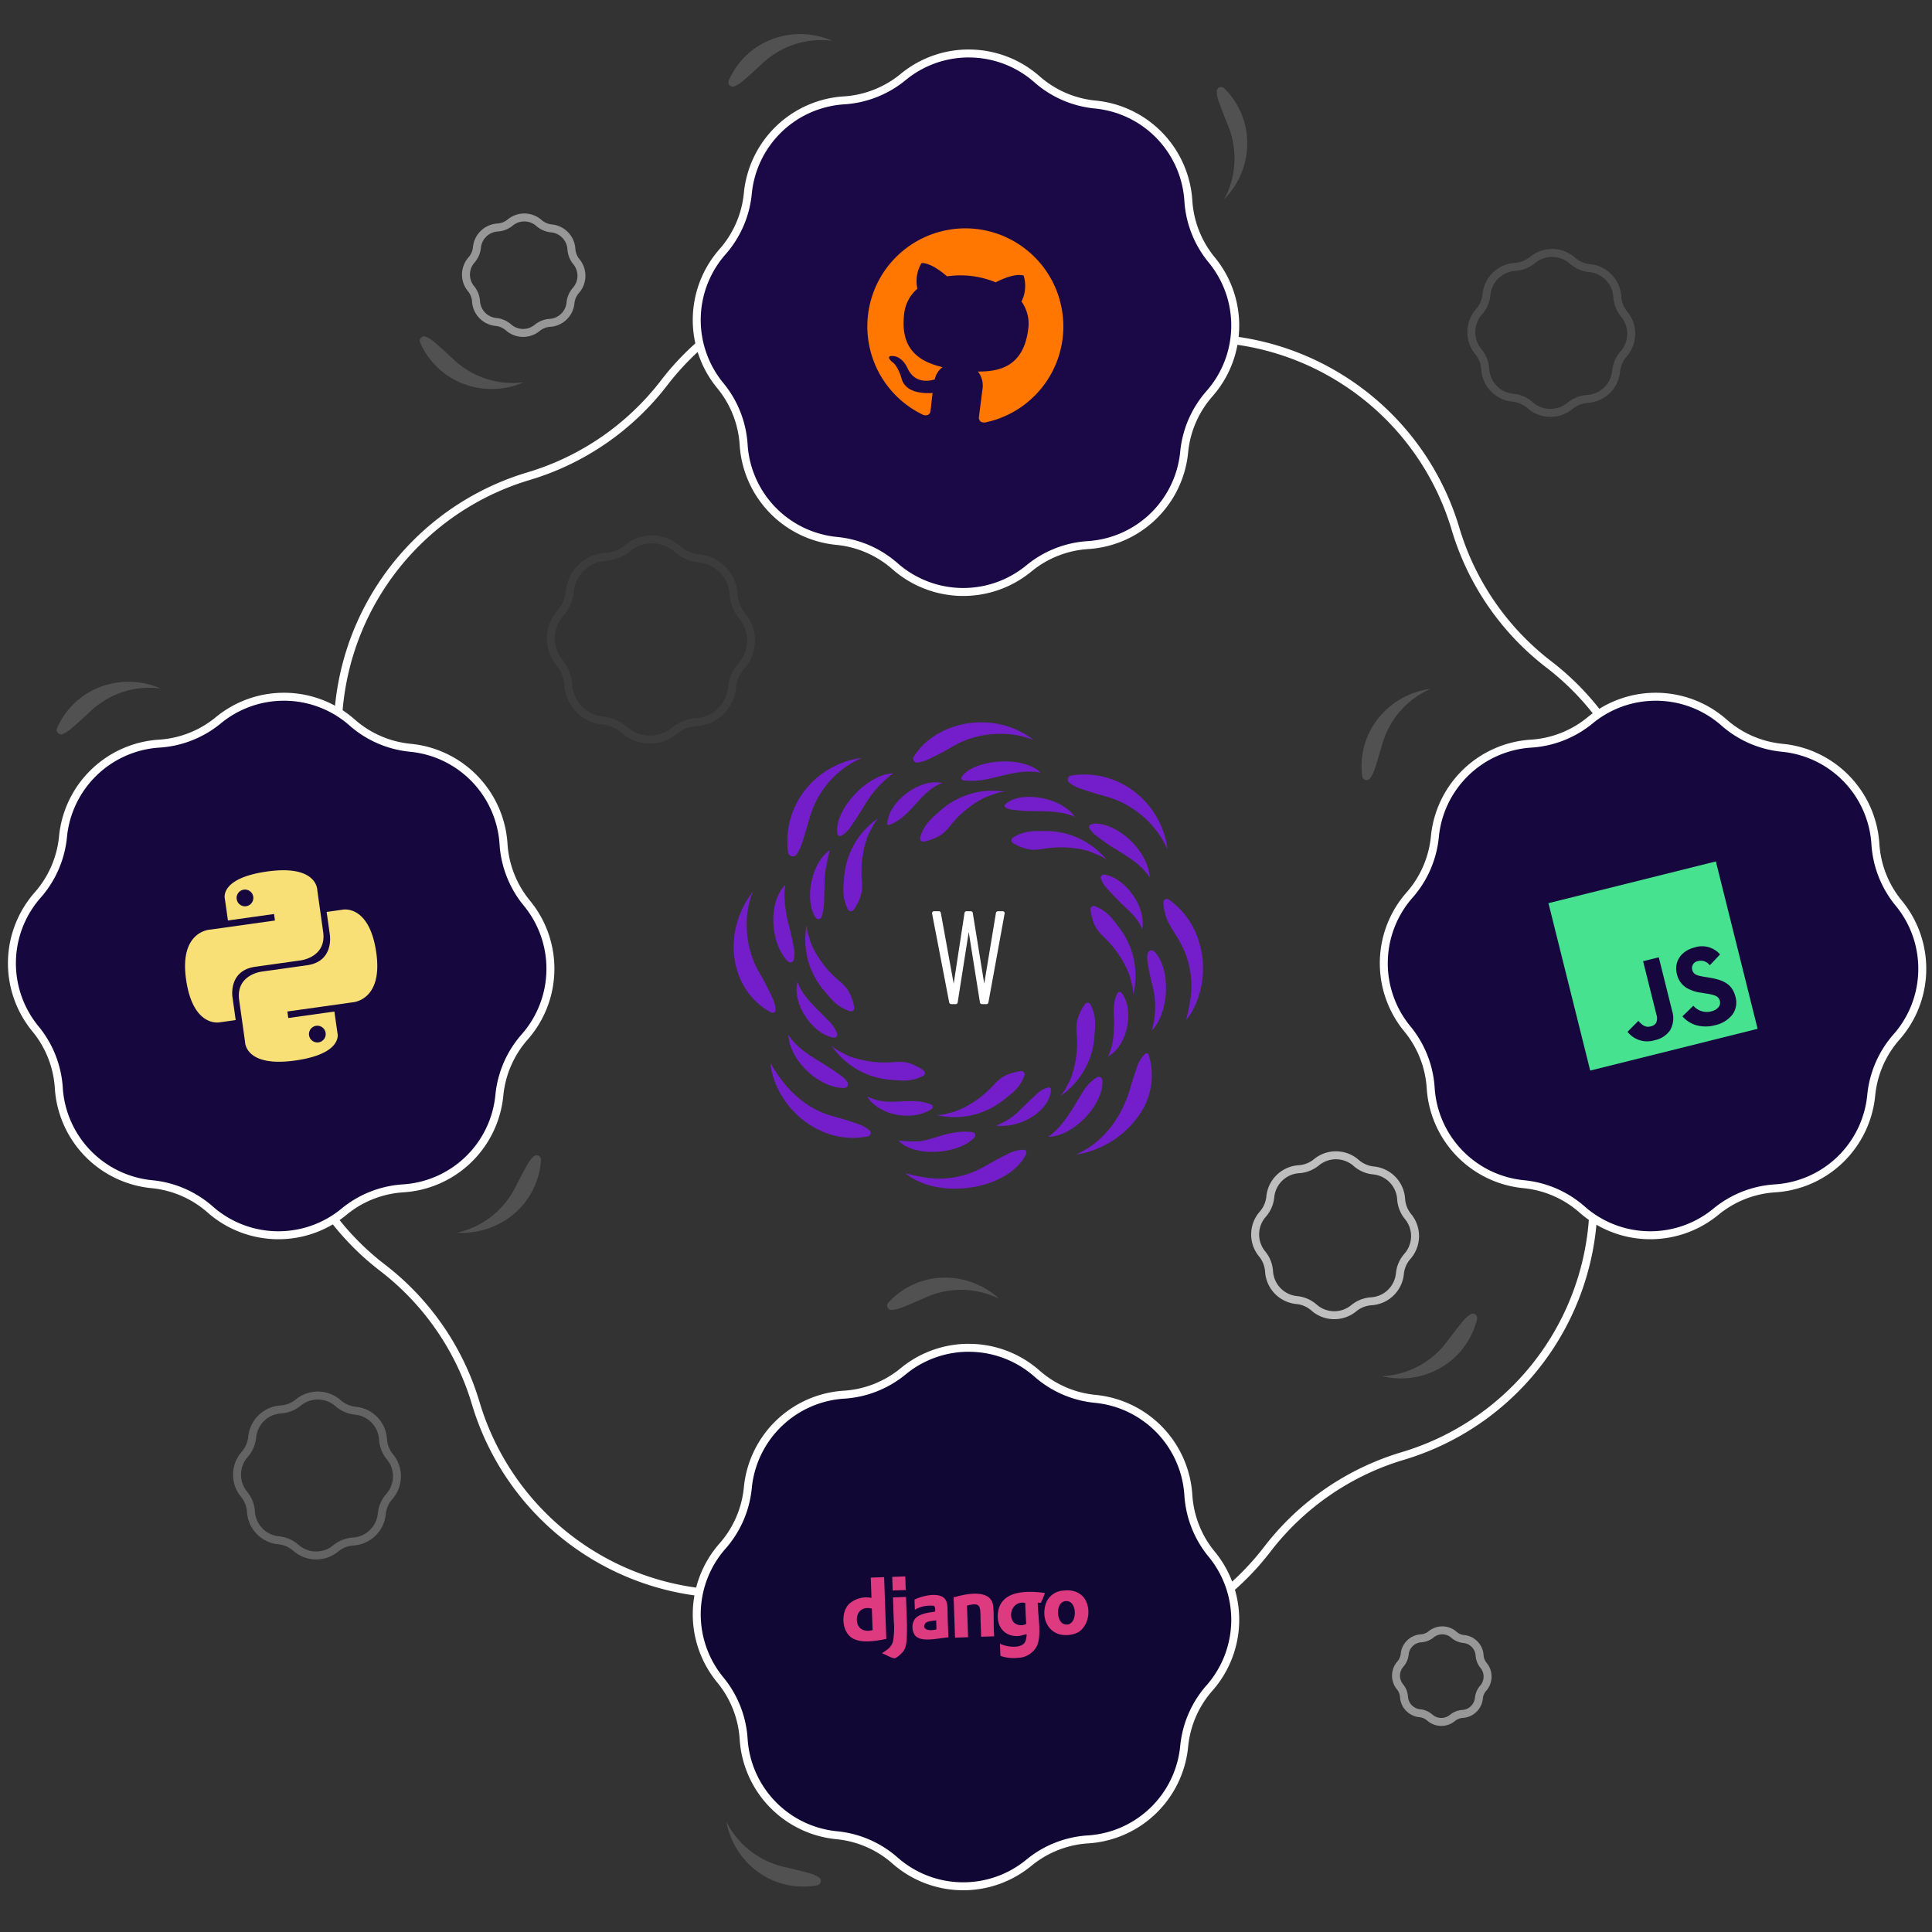 <svg xmlns="http://www.w3.org/2000/svg" width="485.234" height="485.236" viewBox="0 0 485.234 485.236">
  <rect x="0" y="0" width="485.234" height="485.236" fill="#333333" stroke="none"/>
  <g id="Group_3418" data-name="Group 3418" transform="translate(-151.007 -765.346)">
    <g id="Group_3416" data-name="Group 3416" transform="translate(3287.221 14618.657)">
      <g id="Group_3402" data-name="Group 3402" transform="translate(-2951.95 -13671.896)">
        <path id="Path_1764" data-name="Path 1764" d="M375.783,310.3a.488.488,0,0,0-.41-.182h-1.139a.536.536,0,0,0-.54.471l-2.933,17.71-2.868-17.7a.507.507,0,0,0-.529-.485h-1.026a.5.5,0,0,0-.532.468v.005l-2.716,17.724L359.875,310.6a.519.519,0,0,0-.55-.485l-.021,0h-1.14a.469.469,0,0,0-.5.429.446.446,0,0,0,0,.076v.086l4.292,22.275v.007a.545.545,0,0,0,.559.458h1.049a.5.5,0,0,0,.532-.466v-.006l2.772-17.643,2.81,17.657a.519.519,0,0,0,.529.459h1.049a.513.513,0,0,0,.564-.458v-.009l4.057-22.251a.483.483,0,0,0-.089-.426" transform="translate(-307.829 -262.67)" fill="#fff"/>
        <path id="Path_1765" data-name="Path 1765" d="M361.992,248.9a21.566,21.566,0,0,0-8.837-1.536,23.2,23.2,0,0,0-11.415,3.117c-1.983,1.2-4.054,2.263-6.147,3.257a8.571,8.571,0,0,1-2.736.818.969.969,0,0,1-.949-1.478c5.676-9.087,20.4-11.812,30.084-4.179m-2.5,102.906a.718.718,0,0,1,.646,1.04c-4.286,8.96-21.878,11.786-30.322,4.866a51.833,51.833,0,0,0,5.737,1.173,22.79,22.79,0,0,0,13.914-2.767c2.013-1.155,4.045-2.283,6.129-3.3a9.006,9.006,0,0,1,3.9-1.01M400.3,319.191a51.93,51.93,0,0,0,1.18-5.757,22.8,22.8,0,0,0-2.719-13.828c-1.161-2.046-2.157-3.392-3.192-5.5a13.957,13.957,0,0,1-.969-4.395.88.88,0,0,1,1.391-.727,19.739,19.739,0,0,1,7.654,10.968c2.231,7.246.089,15.308-3.346,19.245M291.5,286.992a21.615,21.615,0,0,0-1.531,8.921,23.358,23.358,0,0,0,3.1,11.321c1.271,2.128,2.375,4.362,3.433,6.606a7.1,7.1,0,0,1,.7,2.828.743.743,0,0,1-1.09.663c-10.555-5.614-12.489-20.249-4.611-30.338m104.125-10.72c-.078-.131-.164-.257-.229-.393a24,24,0,0,0-15.287-12.832c-2.162-.6-4.319-1.235-6.434-1.982a8.84,8.84,0,0,1-2.759-1.517,1,1,0,0,1,.469-1.722,20.616,20.616,0,0,1,12.721,1.987,21.68,21.68,0,0,1,11.519,16.458m-76.761-22.884c-.549.263-1.119.5-1.65.794A23.322,23.322,0,0,0,305.8,268.306c-.686,2.318-1.333,4.65-2.114,6.936a9.122,9.122,0,0,1-1.212,2.389,1.191,1.191,0,0,1-2.13-.484,20.9,20.9,0,0,1,2.7-13.406,21.628,21.628,0,0,1,15.813-10.349m1.921,93.545a.864.864,0,0,1-.4,1.506c-12.15,2.462-23.25-7.421-24.5-18.416.13.19.217.293.275.394,3.468,6.035,8.52,11.025,15.228,12.891,2.181.606,4.362,1.246,6.5,2a8.686,8.686,0,0,1,2.9,1.629m51.935,6.07c.138-.077.272-.164.416-.231,6.631-3.055,11.1-9.38,13.128-16.393q.828-2.864,1.828-5.675a7.405,7.405,0,0,1,1.939-3.016.548.548,0,0,1,.773.052.56.56,0,0,1,.1.162,17.334,17.334,0,0,1-1.26,13.37,23.709,23.709,0,0,1-16.926,11.733M363.8,257.088c-4.967-.923-9.341.858-13.849,1.719a18.662,18.662,0,0,1-5.621.23.6.6,0,0,1-.363-.927c2.854-4.208,15.1-5.537,19.836-1.022m-37.065.183a26.8,26.8,0,0,0-7.23,8.1c-1.172,1.889-2.363,3.771-3.635,5.591a6.257,6.257,0,0,1-2.174,1.967.68.68,0,0,1-.992-.513c-.865-5.773,7.39-14.971,14.031-15.145m38.936,91.262c4.007-2.706,6.452-7.787,8.877-11.566a10.716,10.716,0,0,1,3.37-3.368.94.94,0,0,1,1.341.572c.6,6.034-7.243,14.387-13.588,14.362m25.511-65.092c-2.433-3.625-5.951-5.489-9.3-7.585a46.725,46.725,0,0,1-4.689-3.371,7.352,7.352,0,0,1-1.134-1.374.668.668,0,0,1,.172-.928.676.676,0,0,1,.257-.106,3.752,3.752,0,0,1,1.818-.151c5.913.7,12.479,7.288,12.873,13.516M300.4,322.94c2.33,3.486,5.654,5.345,8.887,7.333,1.53.942,3.029,1.946,4.474,3.011a6.164,6.164,0,0,1,1.494,1.553.96.96,0,0,1-.794,1.454c-6.146.089-13.69-6.709-14.06-13.355m1.39-18.879a.9.9,0,0,1-1.495.441c-4.448-4.438-5.038-14.917-.676-19.2-.078.877-.186,1.635-.208,2.393a34.342,34.342,0,0,0,1.434,8.886c.381,1.621.718,3.257,1,4.9a6.712,6.712,0,0,1-.052,2.586m26.258,45.43a40.11,40.11,0,0,0,5.4.193c3.091-.518,5.147-1.582,8.239-2.122a15.258,15.258,0,0,1,4.968-.17.794.794,0,0,1,.47,1.333c-3.981,4.318-15.282,4.988-19.076.763m62.585-46.907a1.019,1.019,0,0,1,1.715-.563c4.3,4.517,3.635,15.6-.678,19.829a21.275,21.275,0,0,0-.029-12.064c-.383-1.621-.727-3.256-1-4.9a6.843,6.843,0,0,1-.01-2.3m-79.38,23.077a9.743,9.743,0,0,0,2.615,1.71,14.437,14.437,0,0,0,2.2,1.068,26.114,26.114,0,0,0,11.147,1.322,13.194,13.194,0,0,1,2.493.048,10.419,10.419,0,0,1,3.133,1.13,10.585,10.585,0,0,1,1.52.942.819.819,0,0,1-.132,1.38c-2.874,1.469-5.147,1.235-7.854.983a19.716,19.716,0,0,1-15.125-8.584m26.384,17.437a9.746,9.746,0,0,0,3.082-.509,14.52,14.52,0,0,0,2.343-.7,26.115,26.115,0,0,0,9.106-6.568,13.214,13.214,0,0,1,1.87-1.65,10.394,10.394,0,0,1,3.071-1.288,10.6,10.6,0,0,1,1.758-.334.819.819,0,0,1,.837,1.1c-1.124,3.029-2.956,4.391-5.121,6.037a19.713,19.713,0,0,1-16.946,3.907m31.076-4.78a9.714,9.714,0,0,0,1.708-2.616,14.462,14.462,0,0,0,1.066-2.2,26.11,26.11,0,0,0,1.311-11.147,13.179,13.179,0,0,1,.047-2.492,10.414,10.414,0,0,1,1.126-3.136,10.7,10.7,0,0,1,.942-1.522.819.819,0,0,1,1.381.129c1.471,2.873,1.239,5.146.99,7.855a19.714,19.714,0,0,1-8.571,15.132m18.291-25.455a9.714,9.714,0,0,0-.458-3.09,14.421,14.421,0,0,0-.665-2.354,26.121,26.121,0,0,0-6.421-9.208,13.149,13.149,0,0,1-1.62-1.895,10.392,10.392,0,0,1-1.238-3.093,10.532,10.532,0,0,1-.305-1.763.82.82,0,0,1,1.119-.819c3.007,1.173,4.341,3.029,5.952,5.218a19.712,19.712,0,0,1,3.635,17.007m-6.628-33.837a9.7,9.7,0,0,0-2.749-1.484,14.4,14.4,0,0,0-2.284-.878,26.1,26.1,0,0,0-11.22-.377,13.239,13.239,0,0,1-2.489.163,10.413,10.413,0,0,1-3.218-.862,10.526,10.526,0,0,1-1.594-.81.82.82,0,0,1-.247-1.132.829.829,0,0,1,.261-.255c2.74-1.706,5.023-1.665,7.745-1.642a19.715,19.715,0,0,1,15.794,7.278m-57.338-10.534a9.7,9.7,0,0,0-1.717,2.61,14.445,14.445,0,0,0-1.072,2.2,26.12,26.12,0,0,0-1.348,11.146,13.139,13.139,0,0,1-.054,2.494,10.414,10.414,0,0,1-1.137,3.131,10.62,10.62,0,0,1-.946,1.519.819.819,0,0,1-1.38-.135c-1.461-2.878-1.223-5.149-.97-7.857a19.716,19.716,0,0,1,8.619-15.1M305,295.388a9.694,9.694,0,0,0,.642,3.058,14.463,14.463,0,0,0,.8,2.311,26.105,26.105,0,0,0,6.958,8.811,13.121,13.121,0,0,1,1.73,1.8,10.385,10.385,0,0,1,1.42,3.013,10.527,10.527,0,0,1,.411,1.741A.818.818,0,0,1,315.9,317c-3.071-.991-4.514-2.762-6.252-4.854a19.712,19.712,0,0,1-4.642-16.761m49.813-33.512a9.74,9.74,0,0,0-3.039.727,14.567,14.567,0,0,0-2.288.868,26.127,26.127,0,0,0-8.615,7.2,13.2,13.2,0,0,1-1.747,1.78,10.387,10.387,0,0,1-2.973,1.5,10.615,10.615,0,0,1-1.73.458.818.818,0,0,1-.913-1.044c.905-3.1,2.635-4.588,4.679-6.386a19.715,19.715,0,0,1,16.625-5.1m10.917,74.283a.533.533,0,0,1,.616.434.551.551,0,0,1,.008.092c-.121,4.982-7.138,9.766-13.764,9.072.319-.154.484-.252.666-.319a15.8,15.8,0,0,0,5.376-3.674c1.438-1.379,2.848-2.786,4.328-4.119a5.888,5.888,0,0,1,2.772-1.485m14.932-7.805c1.432-2.768,1.48-5.694,1.528-8.637.029-1.776-.5-4.685.917-7.3a.57.57,0,0,1,.783-.189.577.577,0,0,1,.153.136c3.409,4.1,1.554,13.5-3.381,15.993m-.943-45.664c4.968.624,10.706,7.918,9.521,13.726-.929-2.814-3.69-4.926-5.567-6.827-1.147-1.162-2.294-2.329-3.372-3.554a6.278,6.278,0,0,1-1.406-2.389.763.763,0,0,1,.824-.956m-77.033,26.9c1.323,3.906,5.023,6.81,7.559,9.572a8.91,8.91,0,0,1,2.423,3.468.793.793,0,0,1-.868,1.019c-5.035-.779-10.529-8.2-9.11-14.063M339.079,259.7c-3.87,1.309-6.461,5.36-9.2,7.881a15.957,15.957,0,0,1-1.289,1.064,10.443,10.443,0,0,1-2.983,1.622.292.292,0,0,1-.347-.226.289.289,0,0,1-.006-.066c.141-5.331,7.949-11.6,13.826-10.275m-30.3,33.6a.872.872,0,0,1-1.547.194c-2.881-4.537-1.028-13.869,3.6-16.927a54.967,54.967,0,0,0-1.189,5.682c-.212,2.209-.145,4.442-.253,6.663a14.214,14.214,0,0,1-.606,4.387m63.575-25.072c-3.054-1.522-7.441-1.423-10.508-1.465a37.978,37.978,0,0,1-5.477-.41,3.951,3.951,0,0,1-1.52-.581.386.386,0,0,1-.126-.532.374.374,0,0,1,.041-.055c3.493-3.693,14.216-2.073,17.59,3.043m-35.974,73.336c-4.6,3.118-13.1,1.807-16.212-3.143,4.386,2.076,7.541,1.067,11.081,1.175a12.29,12.29,0,0,1,5.056.848.642.642,0,0,1,.075,1.114" transform="translate(-286.673 -244.45)" fill="#731eca"/>
      </g>
    </g>
    <path id="Path_1766" data-name="Path 1766" d="M619.434,507.8a66.936,66.936,0,0,0-42.66,15.31,67.1,67.1,0,0,1-38.441,15.179,67.082,67.082,0,0,0-62.541,60.515,67.145,67.145,0,0,1-16.456,37.925,67.1,67.1,0,0,0-1.445,87.021,67.062,67.062,0,0,1,15.179,38.438,67.11,67.11,0,0,0,60.513,62.553A67.057,67.057,0,0,1,571.5,841.192a67.112,67.112,0,0,0,87.023,1.444,67.106,67.106,0,0,1,38.44-15.185,67.084,67.084,0,0,0,62.555-60.507,67.093,67.093,0,0,1,16.442-37.915A67.092,67.092,0,0,0,777.4,642a67.071,67.071,0,0,1-15.177-38.431A67.11,67.11,0,0,0,701.708,541a67.119,67.119,0,0,1-37.915-16.436A66.935,66.935,0,0,0,619.434,507.8" transform="matrix(0.848, 0.53, -0.53, 0.848, 231.697, 101.552)" fill="none" stroke="#fff" stroke-width="2"/>
    <g id="Group_3414" data-name="Group 3414" transform="translate(15.489)">
      <g id="Group_3413" data-name="Group 3413" transform="translate(310.511 1103.852)">
        <g id="Group_3410" data-name="Group 3410">
          <path id="Path_1763" data-name="Path 1763" d="M510.894,507.8a25.856,25.856,0,0,0-16.478,5.914,25.921,25.921,0,0,1-14.849,5.863,25.912,25.912,0,0,0-24.158,23.375,25.936,25.936,0,0,1-6.357,14.649,25.918,25.918,0,0,0-.558,33.614,25.9,25.9,0,0,1,5.863,14.847,25.923,25.923,0,0,0,23.375,24.163,25.9,25.9,0,0,1,14.645,6.354,25.924,25.924,0,0,0,33.615.558,25.921,25.921,0,0,1,14.848-5.865A25.913,25.913,0,0,0,565,607.9a25.916,25.916,0,0,1,6.351-14.646,25.916,25.916,0,0,0,.558-33.616A25.908,25.908,0,0,1,566.05,544.8a25.923,25.923,0,0,0-23.375-24.171,25.927,25.927,0,0,1-14.646-6.349,25.856,25.856,0,0,0-17.135-6.473" transform="translate(-442.58 -507.802)" fill="#100735" stroke="#fff" stroke-width="2"/>
          <g id="layer1" transform="matrix(0.999, -0.035, 0.035, 0.999, 36.47, 57.975)">
            <path id="path2838" d="M3.378,10.5c-.011,2.036,1.482,3.249,3.864,2.7V7.8c-2.412-.735-3.854.752-3.864,2.7M7.315,0H10.6V15.53c-3.145.514-6.157.84-8.312-.365-2.774-1.551-3-6.481-.8-8.676A6.5,6.5,0,0,1,7.242,5.1V.219C7.236.115,7.23.012,7.315,0" transform="translate(0 0)" fill="#de3a80" fill-rule="evenodd"/>
            <path id="path2840" d="M3.281,3.427H0V0H3.281Z" transform="translate(12.638 0)" fill="#de3a80" fill-rule="evenodd"/>
            <path id="path2844" d="M4.783,8.428c3.577,1.39,3.972-6.4.365-5.687-2.24.444-2.169,4.986-.365,5.687M4.928.044C7.66-.248,9.72.957,10.542,2.814c1.4,3.169-.077,6.805-2.333,7.874a6.681,6.681,0,0,1-3.5.51C1.291,10.9-.865,7.416.335,3.543a5.264,5.264,0,0,1,.51-1.167A4.947,4.947,0,0,1,4.928.044" transform="translate(50.507 4.914)" fill="#de3a80" fill-rule="evenodd"/>
            <path id="path2848" d="M3.171,7.2C2.263,8.725,4.543,9.09,6.014,8.658V6.4c-1.13.158-2.416.084-2.843.8m5.76,3.572c-2.71.156-6.829,1.079-8.312-.729a3.68,3.68,0,0,1,0-4.083c1-1.285,3.2-1.565,5.176-1.75a1.875,1.875,0,0,0-.146-1.458,7.725,7.725,0,0,0-4.885.8V1C2.692.117,7.157-.816,8.493,1.221c.7,1.07.437,2.936.437,4.593Z" transform="translate(17.268 4.903)" fill="#de3a80" fill-rule="evenodd"/>
            <path id="path2852" d="M9.843,10.879H6.562V6.651c0-1.392.225-3.158-.51-3.718-.576-.439-1.943-.219-2.77,0v7.947H0V.745C3.354-.126,9.408-1.06,9.843,3.151c.214,2.076-.159,5.191,0,7.728" transform="translate(27.875 4.942)" fill="#de3a80" fill-rule="evenodd"/>
            <path id="path2856" d="M3.824,7.359A2.657,2.657,0,0,0,7.1,8.015Q7,5.456,7.032,2.766C4.2,2.017,2.506,5.228,3.824,7.359M12.062.433a21.415,21.415,0,0,1-1.094,2.406c-.338.076-.631-.134-.8,0-.075,3.554.757,8.372-.656,10.936a5.507,5.507,0,0,1-4.812,2.7,9.8,9.8,0,0,1-4.375-.656V12.754c1.5.874,5.278,1.586,6.343-.219a5.51,5.51,0,0,0,.437-1.9c-.685.036-1.351.353-2.187.365C1.479,11.05-.648,8.312.178,4.516A5.168,5.168,0,0,1,2.511,1.162C4.906-.3,8.587-.187,12.062.433" transform="translate(38.779 4.963)" fill="#de3a80" fill-rule="evenodd"/>
            <path id="path2860" d="M6.562,0c0,2.416,0,4.152,0,7.087-.139,2.884-.107,5.181-1.163,6.561a6.132,6.132,0,0,1-1.021.948,3.532,3.532,0,0,1-1.239.729,5.9,5.9,0,0,1-1.6-.656A11.734,11.734,0,0,0,0,13.94c1.248-.773,2.433-1.353,2.916-2.916a20.106,20.106,0,0,0,.365-5.249c0-1.9.008-4.1.008-5.774H6.562Z" transform="translate(9.357 5.162)" fill="#de3a80" fill-rule="evenodd"/>
          </g>
        </g>
      </g>
      <g id="Group_3412" data-name="Group 3412" transform="translate(310.511 778.778)">
        <path id="Path_1763-2" data-name="Path 1763" d="M510.894,507.8a25.856,25.856,0,0,0-16.478,5.914,25.921,25.921,0,0,1-14.849,5.863,25.912,25.912,0,0,0-24.158,23.375,25.936,25.936,0,0,1-6.357,14.649,25.918,25.918,0,0,0-.558,33.614,25.9,25.9,0,0,1,5.863,14.847,25.923,25.923,0,0,0,23.375,24.163,25.9,25.9,0,0,1,14.645,6.354,25.924,25.924,0,0,0,33.615.558,25.921,25.921,0,0,1,14.848-5.865A25.913,25.913,0,0,0,565,607.9a25.916,25.916,0,0,1,6.351-14.646,25.916,25.916,0,0,0,.558-33.616A25.908,25.908,0,0,1,566.05,544.8a25.923,25.923,0,0,0-23.375-24.171,25.927,25.927,0,0,1-14.646-6.349,25.856,25.856,0,0,0-17.135-6.473" transform="translate(-442.58 -507.802)" fill="#1b0846" stroke="#fff" stroke-width="2"/>
        <path id="Octicons-mark-github" d="M24.62,0a24.621,24.621,0,0,0-7.786,47.977c1.231.215,1.693-.523,1.693-1.169,0-.585-.031-2.524-.031-4.585-6.186,1.139-7.786-1.508-8.278-2.893-.277-.708-1.477-2.893-2.524-3.478-.862-.462-2.093-1.6-.031-1.631,1.939-.031,3.324,1.785,3.785,2.524,2.216,3.724,5.755,2.677,7.17,2.031a5.179,5.179,0,0,1,1.569-3.293c-5.478-.615-11.2-2.739-11.2-12.156a9.581,9.581,0,0,1,2.524-6.617,8.847,8.847,0,0,1,.246-6.524s2.062-.646,6.77,2.524a23.211,23.211,0,0,1,12.31,0c4.708-3.2,6.77-2.524,6.77-2.524a8.847,8.847,0,0,1,.246,6.524,9.526,9.526,0,0,1,2.524,6.617c0,9.448-5.755,11.54-11.233,12.156a5.83,5.83,0,0,1,1.662,4.555c0,3.293-.031,5.939-.031,6.77,0,.646.462,1.416,1.693,1.169A24.633,24.633,0,0,0,24.62,0Z" transform="translate(46.024 41.103) rotate(7)" fill="#ff7600" fill-rule="evenodd"/>
      </g>
    </g>
    <g id="Group_3415" data-name="Group 3415">
      <g id="Group_3402-2" data-name="Group 3402" transform="translate(498.553 940.338)">
        <path id="Path_1761" data-name="Path 1761" d="M510.624,0a25.856,25.856,0,0,0-16.478,5.914A25.92,25.92,0,0,1,479.3,11.777a25.912,25.912,0,0,0-24.158,23.375,25.937,25.937,0,0,1-6.357,14.65,25.918,25.918,0,0,0-.558,33.614,25.906,25.906,0,0,1,5.863,14.848,25.923,25.923,0,0,0,23.375,24.163,25.9,25.9,0,0,1,14.645,6.353,25.922,25.922,0,0,0,33.615.557,25.924,25.924,0,0,1,14.849-5.865A25.913,25.913,0,0,0,564.734,100.1a25.917,25.917,0,0,1,6.351-14.646,25.916,25.916,0,0,0,.558-33.616,25.909,25.909,0,0,1-5.862-14.845,25.924,25.924,0,0,0-23.375-24.171,25.928,25.928,0,0,1-14.646-6.349A25.855,25.855,0,0,0,510.624,0" transform="translate(-442.31 0)" fill="#16083f" stroke="#fff" stroke-width="2"/>
        <path id="Exclusion_3" data-name="Exclusion 3" d="M43.332,43.334H0V0H43.332V43.333ZM29.078,33.8l-3.3,1.914a7.293,7.293,0,0,0,2.729,2.956,8.873,8.873,0,0,0,4.661,1.191,7.609,7.609,0,0,0,4.8-1.457,5.161,5.161,0,0,0,1.916-4.195c0-3.394-1.977-4.906-5.391-6.37l-1.014-.435c-1.695-.734-2.493-1.216-2.493-2.462a1.767,1.767,0,0,1,1.941-1.738,2.768,2.768,0,0,1,2.61,1.738L38.7,22.919a5.986,5.986,0,0,0-5.768-3.247c-3.5,0-5.939,2.2-5.939,5.356a5.5,5.5,0,0,0,1.338,3.826,9.625,9.625,0,0,0,3.533,2.284l1.014.435c1.841.806,2.953,1.292,2.953,2.692,0,1.2-1.107,2-2.754,2a4.452,4.452,0,0,1-4-2.462Zm-14.326.351h0l-3.3,2a6.271,6.271,0,0,0,6.084,3.7,6.157,6.157,0,0,0,4.375-1.481,6.084,6.084,0,0,0,1.68-4.63V19.9H19.535V33.693a2.829,2.829,0,0,1-.586,2.034,2.1,2.1,0,0,1-1.586.514c-1.435,0-2.006-1.013-2.61-2.086Z" transform="translate(41.36 51.843) rotate(-14)" fill="#47e28f"/>
      </g>
      <g id="Group_3404" data-name="Group 3404" transform="translate(154 940.338)">
        <path id="Path_1762" data-name="Path 1762" d="M218.5,508.237a25.855,25.855,0,0,0-16.478,5.914,25.919,25.919,0,0,1-14.849,5.863,25.912,25.912,0,0,0-24.158,23.375,25.936,25.936,0,0,1-6.357,14.649,25.918,25.918,0,0,0-.558,33.614A25.905,25.905,0,0,1,161.96,606.5a25.923,25.923,0,0,0,23.375,24.163,25.9,25.9,0,0,1,14.645,6.353,25.923,25.923,0,0,0,33.615.558,25.921,25.921,0,0,1,14.848-5.866,25.913,25.913,0,0,0,24.164-23.372,25.916,25.916,0,0,1,6.351-14.646,25.916,25.916,0,0,0,.558-33.616,25.907,25.907,0,0,1-5.862-14.845,25.923,25.923,0,0,0-23.375-24.171,25.927,25.927,0,0,1-14.646-6.349,25.856,25.856,0,0,0-17.135-6.474" transform="translate(-150.183 -508.237)" fill="#16073e" stroke="#fff" stroke-width="2"/>
        <g id="Group_3401" data-name="Group 3401" transform="translate(40.397 42.242)">
          <path id="path8615" d="M23.948,0C11.7,0,12.465,5.311,12.465,5.311l.014,5.5H24.166v1.652H7.837S0,11.577,0,23.934,6.84,35.854,6.84,35.854h4.082V30.119s-.22-6.84,6.731-6.84H29.245s6.513.105,6.513-6.294V6.4S36.747,0,23.948,0ZM17.5,3.7a2.1,2.1,0,1,1-2.1,2.1A2.1,2.1,0,0,1,17.5,3.7Z" transform="translate(0 4.979) rotate(-8)" fill="#f8e077"/>
          <path id="path8620" d="M11.828,35.855c12.247,0,11.482-5.311,11.482-5.311l-.014-5.5H11.609V23.39H27.939s7.837.889,7.837-11.469S28.935,0,28.935,0H24.853V5.736s.22,6.84-6.731,6.84H6.53S.018,12.471.018,18.871V29.452S-.971,35.855,11.828,35.855Zm6.444-3.7a2.1,2.1,0,1,1,2.1-2.1A2.1,2.1,0,0,1,18.272,32.155Z" transform="translate(14.036 15.262) rotate(-8)" fill="#f8e077"/>
        </g>
      </g>
    </g>
    <path id="Path_1767" data-name="Path 1767" d="M462.6,0A7.678,7.678,0,0,0,457.7,1.756a7.7,7.7,0,0,1-4.41,1.741,7.7,7.7,0,0,0-7.174,6.942,7.7,7.7,0,0,1-1.888,4.351,7.7,7.7,0,0,0-.166,9.982,7.693,7.693,0,0,1,1.741,4.409,7.7,7.7,0,0,0,6.942,7.176,7.693,7.693,0,0,1,4.349,1.887,7.7,7.7,0,0,0,9.983.165,7.7,7.7,0,0,1,4.41-1.742,7.7,7.7,0,0,0,7.176-6.941,7.7,7.7,0,0,1,1.886-4.349,7.7,7.7,0,0,0,.166-9.983,7.694,7.694,0,0,1-1.741-4.409,7.7,7.7,0,0,0-6.942-7.178,7.7,7.7,0,0,1-4.349-1.885A7.678,7.678,0,0,0,462.6,0" transform="translate(78.23 828.88)" fill="none" stroke="#fff" stroke-width="2" opacity="0.132"/>
    <path id="Path_1768" data-name="Path 1768" d="M467.7,0a9.611,9.611,0,0,0-6.125,2.2,9.635,9.635,0,0,1-5.519,2.179,9.632,9.632,0,0,0-8.98,8.689,9.641,9.641,0,0,1-2.363,5.445,9.634,9.634,0,0,0-.207,12.494,9.629,9.629,0,0,1,2.179,5.519,9.636,9.636,0,0,0,8.688,8.981,9.629,9.629,0,0,1,5.444,2.362,9.635,9.635,0,0,0,12.495.207,9.636,9.636,0,0,1,5.519-2.18,9.632,9.632,0,0,0,8.982-8.688,9.633,9.633,0,0,1,2.361-5.444,9.633,9.633,0,0,0,.207-12.5,9.63,9.63,0,0,1-2.179-5.518,9.636,9.636,0,0,0-8.689-8.985,9.637,9.637,0,0,1-5.444-2.36A9.611,9.611,0,0,0,467.7,0" transform="translate(-152.951 900.82)" fill="none" stroke="#fff" stroke-width="2" opacity="0.046"/>
    <path id="Path_1769" data-name="Path 1769" d="M456.958,0a5.544,5.544,0,0,0-3.533,1.268,5.558,5.558,0,0,1-3.184,1.257,5.556,5.556,0,0,0-5.18,5.012,5.562,5.562,0,0,1-1.363,3.141,5.557,5.557,0,0,0-.12,7.208,5.555,5.555,0,0,1,1.257,3.184,5.558,5.558,0,0,0,5.012,5.181,5.554,5.554,0,0,1,3.14,1.362,5.558,5.558,0,0,0,7.208.119,5.559,5.559,0,0,1,3.184-1.258,5.556,5.556,0,0,0,5.181-5.012,5.557,5.557,0,0,1,1.362-3.14,5.557,5.557,0,0,0,.12-7.208,5.555,5.555,0,0,1-1.257-3.183,5.559,5.559,0,0,0-5.012-5.183,5.559,5.559,0,0,1-3.14-1.361A5.544,5.544,0,0,0,456.958,0" transform="translate(-174.27 819.962)" fill="none" stroke="#fff" stroke-width="2" opacity="0.49"/>
    <path id="Path_1770" data-name="Path 1770" d="M453.928,0a4.4,4.4,0,0,0-2.8,1.006A4.408,4.408,0,0,1,448.6,2a4.406,4.406,0,0,0-4.108,3.975,4.411,4.411,0,0,1-1.081,2.491,4.407,4.407,0,0,0-.095,5.716,4.405,4.405,0,0,1,1,2.525,4.408,4.408,0,0,0,3.975,4.109,4.4,4.4,0,0,1,2.49,1.08,4.408,4.408,0,0,0,5.716.095,4.408,4.408,0,0,1,2.525-1,4.407,4.407,0,0,0,4.109-3.975,4.407,4.407,0,0,1,1.08-2.491,4.407,4.407,0,0,0,.095-5.717,4.406,4.406,0,0,1-1-2.524,4.408,4.408,0,0,0-3.975-4.11,4.409,4.409,0,0,1-2.491-1.08A4.4,4.4,0,0,0,453.928,0" transform="translate(59.313 1174.821)" fill="none" stroke="#fff" stroke-width="2" opacity="0.49"/>
    <path id="Path_1767-2" data-name="Path 1767" d="M462.6,0A7.678,7.678,0,0,0,457.7,1.756a7.7,7.7,0,0,1-4.41,1.741,7.7,7.7,0,0,0-7.174,6.942,7.7,7.7,0,0,1-1.888,4.351,7.7,7.7,0,0,0-.166,9.982,7.693,7.693,0,0,1,1.741,4.409,7.7,7.7,0,0,0,6.942,7.176,7.693,7.693,0,0,1,4.349,1.887,7.7,7.7,0,0,0,9.983.165,7.7,7.7,0,0,1,4.41-1.742,7.7,7.7,0,0,0,7.176-6.941,7.7,7.7,0,0,1,1.886-4.349,7.7,7.7,0,0,0,.166-9.983,7.694,7.694,0,0,1-1.741-4.409,7.7,7.7,0,0,0-6.942-7.178,7.7,7.7,0,0,1-4.349-1.885A7.678,7.678,0,0,0,462.6,0" transform="translate(23.937 1055.505)" fill="none" stroke="#fff" stroke-width="2" opacity="0.681"/>
    <path id="Path_1768-2" data-name="Path 1768" d="M462.6,0A7.678,7.678,0,0,0,457.7,1.756a7.7,7.7,0,0,1-4.41,1.741,7.7,7.7,0,0,0-7.174,6.942,7.7,7.7,0,0,1-1.888,4.351,7.7,7.7,0,0,0-.166,9.982,7.693,7.693,0,0,1,1.741,4.409,7.7,7.7,0,0,0,6.942,7.176,7.693,7.693,0,0,1,4.349,1.887,7.7,7.7,0,0,0,9.983.165,7.7,7.7,0,0,1,4.41-1.742,7.7,7.7,0,0,0,7.176-6.941,7.7,7.7,0,0,1,1.886-4.349,7.7,7.7,0,0,0,.166-9.983,7.694,7.694,0,0,1-1.741-4.409,7.7,7.7,0,0,0-6.942-7.178,7.7,7.7,0,0,1-4.349-1.885A7.678,7.678,0,0,0,462.6,0" transform="translate(-231.77 1115.843)" fill="none" stroke="#fff" stroke-width="2" opacity="0.237"/>
    <g id="Group_3417" data-name="Group 3417" opacity="0.145">
      <path id="Path_1771" data-name="Path 1771" d="M316.481,252.727c-.509.243-1.037.459-1.528.736a21.6,21.6,0,0,0-10.565,13.079c-.635,2.146-1.234,4.306-1.957,6.423a8.447,8.447,0,0,1-1.122,2.212,1.1,1.1,0,0,1-1.972-.449,19.357,19.357,0,0,1,2.5-12.414,20.028,20.028,0,0,1,14.643-9.584" transform="translate(193.803 685.644)" fill="#fff"/>
      <path id="Path_1779" data-name="Path 1779" d="M316.481,252.727c-.509.243-1.037.459-1.528.736a21.6,21.6,0,0,0-10.565,13.079c-.635,2.146-1.234,4.306-1.957,6.423a8.447,8.447,0,0,1-1.122,2.212,1.1,1.1,0,0,1-1.972-.449,19.357,19.357,0,0,1,2.5-12.414,20.028,20.028,0,0,1,14.643-9.584" transform="translate(702.987 1460.336) rotate(-159)" fill="#fff"/>
      <path id="Path_1772" data-name="Path 1772" d="M316.481,252.727c-.509.243-1.037.459-1.528.736a21.6,21.6,0,0,0-10.565,13.079c-.635,2.146-1.234,4.306-1.957,6.423a8.447,8.447,0,0,1-1.122,2.212,1.1,1.1,0,0,1-1.972-.449,19.357,19.357,0,0,1,2.5-12.414,20.028,20.028,0,0,1,14.643-9.584" transform="matrix(-0.788, 0.616, -0.616, -0.788, 863.54, 819.573)" fill="#fff"/>
      <path id="Path_1773" data-name="Path 1773" d="M316.481,252.727c-.509.243-1.037.459-1.528.736a21.6,21.6,0,0,0-10.565,13.079c-.635,2.146-1.234,4.306-1.957,6.423a8.447,8.447,0,0,1-1.122,2.212,1.1,1.1,0,0,1-1.972-.449,19.357,19.357,0,0,1,2.5-12.414,20.028,20.028,0,0,1,14.643-9.584" transform="translate(97.625 1552.138) rotate(-93)" fill="#fff"/>
      <path id="Path_1774" data-name="Path 1774" d="M316.481,252.727c-.509.243-1.037.459-1.528.736a21.6,21.6,0,0,0-10.565,13.079c-.635,2.146-1.234,4.306-1.957,6.423a8.447,8.447,0,0,1-1.122,2.212,1.1,1.1,0,0,1-1.972-.449,19.357,19.357,0,0,1,2.5-12.414,20.028,20.028,0,0,1,14.643-9.584" transform="translate(528.299 1383.398) rotate(-169)" fill="#fff"/>
      <path id="Path_1775" data-name="Path 1775" d="M316.481,252.727c-.509.243-1.037.459-1.528.736a21.6,21.6,0,0,0-10.565,13.079c-.635,2.146-1.234,4.306-1.957,6.423a8.447,8.447,0,0,1-1.122,2.212,1.1,1.1,0,0,1-1.972-.449,19.357,19.357,0,0,1,2.5-12.414,20.028,20.028,0,0,1,14.643-9.584" transform="matrix(0.643, 0.766, -0.766, 0.643, 392.048, 686.612)" fill="#fff"/>
      <path id="Path_1776" data-name="Path 1776" d="M316.481,252.727c-.509.243-1.037.459-1.528.736a21.6,21.6,0,0,0-10.565,13.079c-.635,2.146-1.234,4.306-1.957,6.423a8.447,8.447,0,0,1-1.122,2.212,1.1,1.1,0,0,1-1.972-.449,19.357,19.357,0,0,1,2.5-12.414,20.028,20.028,0,0,1,14.643-9.584" transform="matrix(0.857, 0.515, -0.515, 0.857, 50.26, 558.688)" fill="#fff"/>
      <path id="Path_1777" data-name="Path 1777" d="M316.481,252.727c-.509.243-1.037.459-1.528.736a21.6,21.6,0,0,0-10.565,13.079c-.635,2.146-1.234,4.306-1.957,6.423a8.447,8.447,0,0,1-1.122,2.212,1.1,1.1,0,0,1-1.972-.449,19.357,19.357,0,0,1,2.5-12.414,20.028,20.028,0,0,1,14.643-9.584" transform="matrix(0.857, 0.515, -0.515, 0.857, 218.97, 396.018)" fill="#fff"/>
      <path id="Path_1778" data-name="Path 1778" d="M17.32,22.9c-.509-.243-1.037-.459-1.528-.736A21.6,21.6,0,0,1,5.227,9.086C4.592,6.939,3.993,4.779,3.27,2.662A8.447,8.447,0,0,0,2.148.45,1.1,1.1,0,0,0,.175.9a19.357,19.357,0,0,0,2.5,12.414A20.028,20.028,0,0,0,17.317,22.9" transform="translate(255.9 850.647) rotate(-31)" fill="#fff"/>
    </g>
  </g>
</svg>
